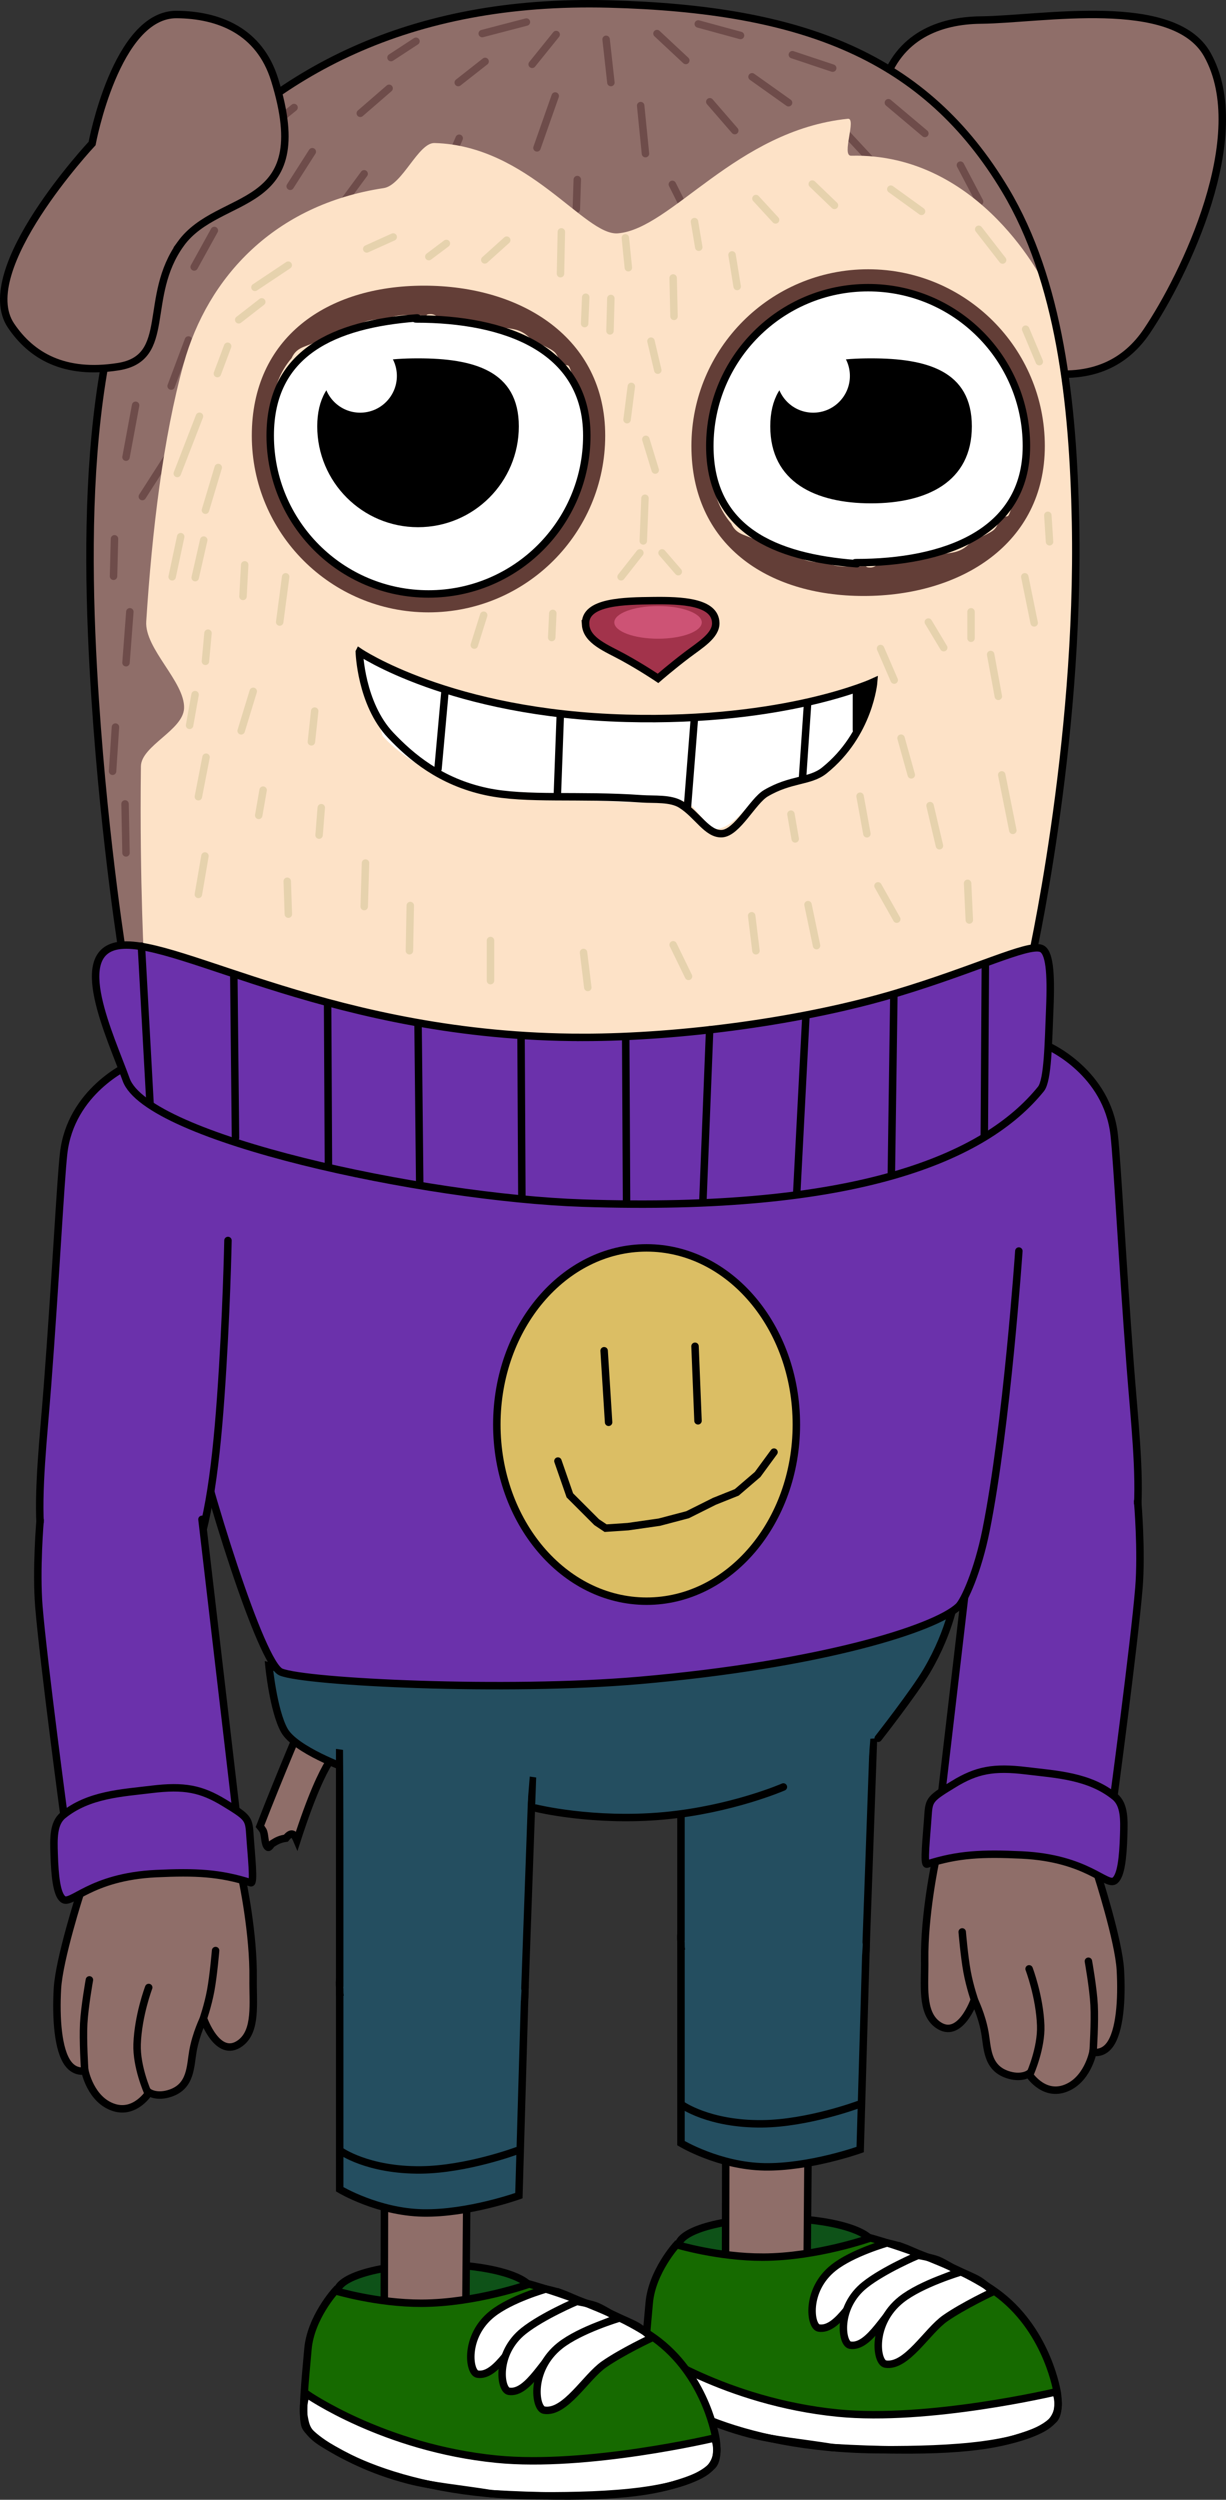 <svg version="1.1" xmlns="http://www.w3.org/2000/svg" xmlns:xlink="http://www.w3.org/1999/xlink" width="164.54" height="335.369" viewBox="0,0,164.54,335.369"><rect x="0" y="0" width="164.54" height="335.369" fill="#333333" stroke="none"/><g transform="translate(-157.791,-14.399)"><g stroke-miterlimit="10"><path d="M298.539,154.784c0,0 7.857,3.477 8.789,11.892c0.422,3.809 1.069,16.738 2.156,31.041c1.082,14.246 3.294,28.337 -5.742,30.588c-12.942,3.224 -15.994,-7.891 -17.498,-28.911c-0.782,-10.937 -0.976,-21.073 -0.976,-21.073" fill="#6b31ab" stroke="#000000" stroke-width="1" stroke-linecap="round"/><g stroke="#000000"><g><path d="M310.165,216.217c0,0 1.039,6.773 -0.063,13.502c-0.471,2.878 -0.836,7.847 -1.344,12.595c-0.765,7.158 -1.6,14.012 -1.6,14.012l-22.926,-1.891l4.524,-38.702" fill="#6b31ab" stroke-width="0" stroke-linecap="round"/><path d="M288.726,217.774c0.547,-6.49 1.252,-5.542 12.024,-4.493c5.928,0.577 6.668,0.309 7.603,1.057c0.863,0.691 2.147,2.286 1.885,5.402c-0.547,6.49 -4.552,11.298 -10.938,10.76c-6.386,-0.538 -11.12,-6.236 -10.573,-12.726z" fill="#6b31ab" stroke-width="0" stroke-linecap="butt"/><path d="M310.476,215.819c0,0 0.571,6.686 0.166,11.627c-0.613,7.479 -3.485,28.879 -3.485,28.879l-22.926,-1.891l4.524,-38.702" fill="none" stroke-width="1" stroke-linecap="round"/></g><g stroke-width="1" stroke-linecap="round"><g><path d="M283.347,264.083c0,0 6.438,-2.575 10.901,-2.101c7.821,0.829 10.825,3.883 10.825,3.883c0,0 2.861,8.86 3.082,12.834c0.222,3.974 -0.065,8.236 -1.443,10.066c-0.984,1.306 -2.246,0.949 -2.246,0.949c0,0 -0.752,3.92 -3.895,4.926c-2.889,0.924 -4.722,-2.022 -4.722,-2.022c0,0 -1.046,0.732 -2.902,0.087c-2.744,-0.955 -2.614,-3.592 -2.982,-5.655c-0.415,-2.327 -1.416,-4.347 -1.416,-4.347c0,0 -1.906,5.491 -4.911,3.32c-2.249,-1.624 -1.698,-5.363 -1.746,-8.637c-0.088,-6.09 1.454,-13.302 1.454,-13.302z" fill="#8f6e69"/><path d="M303.864,277.519c0,0 0.641,3.557 0.764,5.86c0.123,2.303 -0.125,6.114 -0.125,6.114" fill="none"/><path d="M295.906,278.539c0,0 1.417,3.716 1.557,7.602c0.109,3.027 -1.395,6.414 -1.395,6.414" fill="none"/><path d="M288.653,282.957c0,0 -0.693,-1.966 -1.073,-4.031c-0.38,-2.065 -0.652,-5.341 -0.652,-5.341" fill="none"/></g><path d="M285.77,253.761c3.08,-1.875 5.345,-2.342 9.805,-1.795c3.915,0.48 8.407,0.678 11.841,3.476c1.329,1.083 1.241,3.213 1.182,5.173c-0.091,3.02 -0.353,5.381 -1.165,6.064c-1.1,0.926 -3.621,-2.995 -12.54,-3.418c-5.251,-0.249 -8.542,-0.102 -12.691,1.231c-0.498,0.16 -0.059,-3.632 0.143,-6.667c0.132,-1.984 0.347,-2.188 3.427,-4.063z" fill="#6b31ab"/></g></g><g><g stroke="#000000"><g><path d="M275.045,315.773c0,2.088 -5.872,3.78 -13.116,3.78c-7.243,0 -13.116,-1.692 -13.116,-3.78c0,-2.088 5.872,-3.78 13.116,-3.78c7.243,0 13.116,1.692 13.116,3.78z" fill="#0e5218" stroke-width="1" stroke-linecap="butt"/><g stroke-width="1" stroke-linecap="round"><path d="M266.248,301.946l-0.129,15.678l-10.953,0.688l0.029,-16.296z" fill="#8f6e69"/><g fill="#5387ac"><path d="M272.975,296.753c0,0 -6.735,2.512 -12.886,2.577c-7.174,0.076 -10.825,-2.577 -10.825,-2.577"/></g></g><g stroke-linecap="round"><path d="M260.191,317.55c7.277,-0.023 14.433,-2.577 14.433,-2.577c0,0 11.556,3.13 17.404,7.712c6.48,5.077 7.662,13.103 7.662,13.103c0,0 0.42,2.618 -0.446,3.52c-3.505,3.65 -14.034,4.098 -23.081,4.079c-20.221,-0.041 -30.624,-7.305 -31.572,-9.278c-0.578,-1.203 -0.024,-6.35 0.332,-10.413c0.369,-4.208 3.669,-7.822 3.669,-7.822c0,0 5.607,1.694 11.598,1.675z" fill="#166a00" stroke-width="0"/><path d="M244.706,329.369c0,0 10.347,7.25 25.515,8.763c12.167,1.213 29.252,-2.835 29.252,-2.835c0,0 0.981,2.013 -0.412,3.8c-0.787,1.009 -2.41,1.703 -5.202,2.521c-4.309,1.263 -11.411,1.883 -24.282,1.153c-4.074,-0.663 -8.112,-1.028 -11.115,-1.809c-5.46,-1.42 -8.689,-3.325 -10.912,-4.588c-2.723,-1.547 -2.876,-2.517 -3.129,-3.803c-0.331,-1.688 0.285,-3.202 0.285,-3.202z" fill="#ffffff" stroke-width="1"/><path d="M278.966,315.873c0.862,0.311 2.746,1.178 2.746,1.178c0,0 -4.604,1.813 -6.899,3.41c-2.295,1.597 -4.484,6.702 -7.137,6.265c-1.16,-0.191 -1.801,-5.082 1.983,-8.089c2.544,-2.022 7.216,-3.331 7.216,-3.331c0,0 1.364,0.305 2.091,0.567z" fill="#ffffff" stroke-width="1"/><path d="M280.998,316.971c0,0 1.841,0.301 2.684,0.643c0.965,0.392 2.788,1.577 2.788,1.577c0,0 -5.159,1.972 -7.454,3.569c-2.295,1.597 -4.484,6.702 -7.137,6.265c-1.16,-0.191 -1.801,-5.082 1.983,-8.089c2.544,-2.022 7.137,-3.965 7.137,-3.965z" fill="#ffffff" stroke-width="1"/><path d="M286.773,319.192c0,0 1.719,0.708 2.429,1.147c0.723,0.447 1.871,1.512 1.871,1.512c0,0 -3.972,1.859 -6.426,3.567c-2.454,1.708 -5.191,6.612 -8.028,6.144c-1.24,-0.204 -1.926,-5.434 2.12,-8.649c2.721,-2.162 8.034,-3.72 8.034,-3.72z" fill="#ffffff" stroke-width="1"/><path d="M260.191,317.217c7.277,-0.023 14.433,-2.577 14.433,-2.577c0,0 11.556,3.13 17.404,7.712c6.48,5.077 7.662,13.103 7.662,13.103c0,0 0.42,2.618 -0.446,3.52c-3.505,3.65 -14.034,4.098 -23.081,4.079c-20.221,-0.041 -30.624,-7.305 -31.572,-9.278c-0.578,-1.203 -0.024,-6.35 0.332,-10.413c0.369,-4.208 3.669,-7.822 3.669,-7.822c0,0 5.607,1.694 11.598,1.675z" fill="none" stroke-width="1"/></g></g><g fill="#244e60" stroke-width="1"><path d="M273.233,302.782c0,0 -6.812,2.44 -12.886,2.32c-6.074,-0.12 -11.162,-3.177 -11.162,-3.177v-27.081c0,0 -1.194,-7.39 11.524,-7.798c14.54,-0.466 13.325,8.173 13.325,8.173z" stroke-linecap="butt"/><path d="M272.975,296.753c0,0 -6.735,2.512 -12.886,2.577c-7.174,0.076 -10.825,-2.577 -10.825,-2.577" stroke-linecap="round"/></g></g><g><g stroke="#000000" stroke-width="1"><path d="M275.037,247.113l-1.023,28.715l-24.83,-0.383v-32.025z" fill="#244e60" stroke-linecap="butt"/><path d="" fill="#5387ac" stroke-linecap="round"/></g><path d="M249.722,255.854l-0.103,-14.227l25.36,1.328l-1.031,12.899z" fill="#244e60" stroke="none" stroke-width="0" stroke-linecap="butt"/><path d="M261.456,279.92c-6.13,-0.001 -10.619,-1.104 -11.658,-3.794c-0.161,-0.416 -0.098,-0.846 -0.118,-1.285c-0.074,-1.573 23.749,-2.863 23.902,0.413l-0.083,1.401c0,0 -3.83,3.266 -12.042,3.264z" fill="#244e60" stroke="#000000" stroke-width="0" stroke-linecap="butt"/></g></g><path d="M276.324,25.855c2.04,-6.582 7.513,-8.714 13.135,-8.768c8.146,-0.079 25.866,-3.412 30.369,4.641c6.063,10.842 -3.098,29.66 -8.123,37.102c-2.725,4.037 -7.131,6.641 -14.375,5.506c-7.373,-1.155 -3.232,-9.339 -8.402,-16.489c-5.17,-7.15 -18.211,-3.906 -12.605,-21.992z" fill="#8f6e69" stroke="#000000" stroke-width="1" stroke-linecap="round"/><g stroke-linecap="round"><g><path d="M296.02,144.004c0,0 -34.26,14.407 -59.252,14.33c-24.992,-0.077 -62.328,-14.705 -62.328,-14.705c0,0 -2.555,-15.519 -3.865,-35.248c-1.55,-23.332 -1.648,-54.738 11.604,-69.886c12.416,-14.192 30.201,-24.264 57.321,-23.561c26.165,0.678 42.497,7.072 53.208,24.956c7.3,12.189 9.105,28.469 9.427,44.529c0.605,30.182 -6.115,59.585 -6.115,59.585z" fill="#8f6e69" stroke="#000000" stroke-width="0"/><path d="M229.857,34.238l2.448,-6.959" fill="none" stroke="#6e4c4a" stroke-width="1"/><path d="M235.269,38.49l-0.129,3.995" fill="none" stroke="#6e4c4a" stroke-width="1"/><path d="M248.027,39.135l1.289,2.577" fill="none" stroke="#6e4c4a" stroke-width="1"/><path d="M239.779,25.475l-0.644,-5.799" fill="none" stroke="#6e4c4a" stroke-width="1"/><path d="M232.434,19.032l-3.222,3.995" fill="none" stroke="#6e4c4a" stroke-width="1"/><path d="M222.898,22.64l-3.608,2.835" fill="none" stroke="#6e4c4a" stroke-width="1"/><path d="M228.439,17.357l-5.928,1.546" fill="none" stroke="#6e4c4a" stroke-width="1"/><path d="M245.965,18.903l3.866,3.608" fill="none" stroke="#6e4c4a" stroke-width="1"/><path d="M251.506,17.614l5.67,1.546" fill="none" stroke="#6e4c4a" stroke-width="1"/><path d="M264.135,21.738l5.412,1.804" fill="none" stroke="#6e4c4a" stroke-width="1"/><path d="M263.619,28.181l-4.897,-3.479" fill="none" stroke="#6e4c4a" stroke-width="1"/><path d="M256.403,31.918l-3.35,-3.866" fill="none" stroke="#6e4c4a" stroke-width="1"/><path d="M243.774,28.568l0.644,6.443" fill="none" stroke="#6e4c4a" stroke-width="1"/><path d="M217.357,37.717l2.062,-4.768" fill="none" stroke="#6e4c4a" stroke-width="1"/><path d="M281.918,32.305l-4.897,-4.124" fill="none" stroke="#6e4c4a" stroke-width="1"/><path d="M286.686,36.557l2.577,4.897" fill="none" stroke="#6e4c4a" stroke-width="1"/><path d="M274.83,36.042l-3.35,-3.608" fill="none" stroke="#6e4c4a" stroke-width="1"/><path d="M263.361,33.207l0.773,3.35" fill="none" stroke="#6e4c4a" stroke-width="1"/><path d="M203.44,42.099l3.222,-4.381" fill="none" stroke="#6e4c4a" stroke-width="1"/><path d="M196.739,39.392l2.964,-4.639" fill="none" stroke="#6e4c4a" stroke-width="1"/><path d="M193.131,32.176l4.124,-3.35" fill="none" stroke="#6e4c4a" stroke-width="1"/><path d="M206.146,29.599l3.866,-3.35" fill="none" stroke="#6e4c4a" stroke-width="1"/><path d="M210.269,22.125l3.35,-2.191" fill="none" stroke="#6e4c4a" stroke-width="1"/><path d="M186.558,45.32l-2.706,4.897" fill="none" stroke="#6e4c4a" stroke-width="1"/><path d="M183.079,60.011l-2.32,6.185" fill="none" stroke="#6e4c4a" stroke-width="1"/><path d="M174.703,75.732l1.289,-6.959" fill="none" stroke="#6e4c4a" stroke-width="1"/><path d="M176.894,81.016l3.222,-5.026" fill="none" stroke="#6e4c4a" stroke-width="1"/><path d="M173.157,86.686l-0.129,5.026" fill="none" stroke="#6e4c4a" stroke-width="1"/><path d="M174.703,103.309l0.515,-6.83" fill="none" stroke="#6e4c4a" stroke-width="1"/><path d="M172.899,117.871l0.387,-5.928" fill="none" stroke="#6e4c4a" stroke-width="1"/><path d="M174.574,122.252l0.129,6.572" fill="none" stroke="#6e4c4a" stroke-width="1"/></g><g><path d="M237.692,158.675c-24.593,-0.505 -60.499,-13.841 -60.499,-13.841c0,0 -0.688,-11.913 -0.491,-27.624c0.035,-2.766 5.697,-4.85 5.795,-7.808c0.117,-3.53 -5.314,-7.965 -5.079,-11.629c0.776,-12.118 2.274,-24.706 5.023,-34.587c3.237,-11.637 12.204,-21.34 26.843,-23.551c2.506,-0.378 4.642,-6.105 6.82,-6.047c12.633,0.336 20.162,12.484 24.614,12.117c7.198,-0.593 15.852,-13.826 30.863,-15.373c1.213,-0.125 -0.909,4.992 0.438,4.959c17.552,-0.429 26.08,17.42 26.08,17.42c0,0 4.902,21.532 3.966,43.893c-0.933,22.301 -6.285,47.914 -6.285,47.914c0,0 -22.355,11.821 -58.087,14.156z" fill="#fde2c7" stroke="#000000" stroke-width="0"/><path d="M206.673,136.025l0.172,-5.842" fill="none" stroke="#e6d2ad" stroke-width="1"/><path d="M212.854,135.882l-0.115,6.071" fill="none" stroke="#e6d2ad" stroke-width="1"/><path d="M223.621,140.578v5.384" fill="none" stroke="#e6d2ad" stroke-width="1"/><path d="M236.107,142.182l0.573,4.696" fill="none" stroke="#e6d2ad" stroke-width="1"/><path d="M250.196,145.389l-2.062,-4.238" fill="none" stroke="#e6d2ad" stroke-width="1"/><path d="M258.672,137.257l0.573,4.696" fill="none" stroke="#e6d2ad" stroke-width="1"/><path d="M266.232,135.767l1.145,5.498" fill="none" stroke="#e6d2ad" stroke-width="1"/><path d="M275.625,133.247l2.52,4.467" fill="none" stroke="#e6d2ad" stroke-width="1"/><path d="M287.652,132.904l0.229,4.925" fill="none" stroke="#e6d2ad" stroke-width="1"/><path d="M292.234,118.357l1.489,7.445" fill="none" stroke="#e6d2ad" stroke-width="1"/><path d="M282.612,122.48l1.26,5.384" fill="none" stroke="#e6d2ad" stroke-width="1"/><path d="M264.514,126.947l-0.573,-3.322" fill="none" stroke="#e6d2ad" stroke-width="1"/><path d="M274.136,126.26l-0.916,-5.04" fill="none" stroke="#e6d2ad" stroke-width="1"/><path d="M278.718,113.431l1.375,4.925" fill="none" stroke="#e6d2ad" stroke-width="1"/><path d="M275.969,101.404l1.833,4.238" fill="none" stroke="#e6d2ad" stroke-width="1"/><path d="M284.445,101.289l-2.062,-3.436" fill="none" stroke="#e6d2ad" stroke-width="1"/><path d="M288.111,100.029v-3.551" fill="none" stroke="#e6d2ad" stroke-width="1"/><path d="M290.745,102.206l1.031,5.613" fill="none" stroke="#e6d2ad" stroke-width="1"/><path d="M295.327,91.782l1.26,6.185" fill="none" stroke="#e6d2ad" stroke-width="1"/><path d="M298.649,87.085l-0.229,-3.551" fill="none" stroke="#e6d2ad" stroke-width="1"/><path d="M295.442,58.564l1.833,4.353" fill="none" stroke="#e6d2ad" stroke-width="1"/><path d="M292.349,49.285l-3.207,-4.124" fill="none" stroke="#e6d2ad" stroke-width="1"/><path d="M277.343,39.778l4.124,2.978" fill="none" stroke="#e6d2ad" stroke-width="1"/><path d="M266.805,39.091l2.978,2.864" fill="none" stroke="#e6d2ad" stroke-width="1"/><path d="M259.245,41.038l2.635,2.864" fill="none" stroke="#e6d2ad" stroke-width="1"/><path d="M250.998,44.131l0.573,3.436" fill="none" stroke="#e6d2ad" stroke-width="1"/><path d="M256.038,48.598l0.687,4.238" fill="none" stroke="#e6d2ad" stroke-width="1"/><path d="M248.249,56.845l-0.115,-5.155" fill="none" stroke="#e6d2ad" stroke-width="1"/><path d="M239.658,58.793l0.115,-4.353" fill="none" stroke="#e6d2ad" stroke-width="1"/><path d="M233.129,45.505l-0.115,5.613" fill="none" stroke="#e6d2ad" stroke-width="1"/><path d="M242.12,50.316l-0.401,-4.009" fill="none" stroke="#e6d2ad" stroke-width="1"/><path d="M207.012,47.796l3.551,-1.604" fill="none" stroke="#e6d2ad" stroke-width="1"/><path d="M196.474,49.973l-4.467,2.978" fill="none" stroke="#e6d2ad" stroke-width="1"/><path d="M192.923,54.898l-3.093,2.405" fill="none" stroke="#e6d2ad" stroke-width="1"/><path d="M188.341,60.854l-1.375,3.665" fill="none" stroke="#e6d2ad" stroke-width="1"/><path d="M184.561,70.247l-2.978,7.675" fill="none" stroke="#e6d2ad" stroke-width="1"/><path d="M187.081,77.12l-1.718,5.727" fill="none" stroke="#e6d2ad" stroke-width="1"/><path d="M180.896,91.782l1.145,-5.384" fill="none" stroke="#e6d2ad" stroke-width="1"/><path d="M183.988,91.896l1.145,-5.04" fill="none" stroke="#e6d2ad" stroke-width="1"/><path d="M190.403,94.416l0.229,-4.238" fill="none" stroke="#e6d2ad" stroke-width="1"/><path d="M195.328,97.853l0.802,-6.071" fill="none" stroke="#e6d2ad" stroke-width="1"/><path d="M185.707,99.342l-0.344,3.78" fill="none" stroke="#e6d2ad" stroke-width="1"/><path d="M246.072,64.062l-0.916,-3.895" fill="none" stroke="#e6d2ad" stroke-width="1"/><path d="M244.125,86.971l0.229,-5.727" fill="none" stroke="#e6d2ad" stroke-width="1"/><path d="M243.667,88.575l-2.52,3.207" fill="none" stroke="#e6d2ad" stroke-width="1"/><path d="M248.821,91.095l-2.176,-2.52" fill="none" stroke="#e6d2ad" stroke-width="1"/><path d="M242.521,66.238l-0.573,4.467" fill="none" stroke="#e6d2ad" stroke-width="1"/><path d="M245.729,77.464l-1.26,-4.124" fill="none" stroke="#e6d2ad" stroke-width="1"/><path d="M222.705,96.936l-1.26,4.009" fill="none" stroke="#e6d2ad" stroke-width="1"/><path d="M217.698,47.06l-2.356,1.767" fill="none" stroke="#e6d2ad" stroke-width="1"/><path d="M222.852,49.269l2.945,-2.651" fill="none" stroke="#e6d2ad" stroke-width="1"/><path d="M191.778,107.147l-1.62,5.302" fill="none" stroke="#e6d2ad" stroke-width="1"/><path d="M183.236,111.713l0.736,-4.124" fill="none" stroke="#e6d2ad" stroke-width="1"/><path d="M200.025,109.798l-0.442,4.124" fill="none" stroke="#e6d2ad" stroke-width="1"/><path d="M200.614,126.44l0.295,-3.682" fill="none" stroke="#e6d2ad" stroke-width="1"/><path d="M192.514,123.789l0.589,-3.387" fill="none" stroke="#e6d2ad" stroke-width="1"/><path d="M184.414,121.286l1.031,-5.302" fill="none" stroke="#e6d2ad" stroke-width="1"/><path d="M184.414,134.393l0.884,-5.155" fill="none" stroke="#e6d2ad" stroke-width="1"/><path d="M196.49,137.044l-0.147,-4.418" fill="none" stroke="#e6d2ad" stroke-width="1"/><path d="M231.836,99.931l0.147,-3.24" fill="none" stroke="#e6d2ad" stroke-width="1"/><path d="M236.401,54.276l-0.147,3.535" fill="none" stroke="#e6d2ad" stroke-width="1"/></g><path d="M296.02,144.004c0,0 -34.26,14.407 -59.252,14.33c-24.992,-0.077 -62.328,-14.705 -62.328,-14.705c0,0 -2.555,-15.519 -3.865,-35.248c-1.55,-23.332 -1.648,-54.738 11.604,-69.886c12.416,-14.192 30.201,-24.264 57.321,-23.561c26.165,0.678 42.497,7.072 53.208,24.956c7.3,12.189 9.105,28.469 9.427,44.529c0.605,30.182 -6.115,59.585 -6.115,59.585z" fill="none" stroke="#000000" stroke-width="1"/></g><path d="M193.855,72.839c0,-11.733 9.112,-16.045 20.845,-16.045c11.733,0 21.645,4.312 21.645,16.045c0,11.733 -9.512,21.245 -21.245,21.245c-11.733,0 -21.245,-9.512 -21.245,-21.245z" fill="#ffffff" stroke="#000000" stroke-width="0" stroke-linecap="butt"/><g><path d="M236.382,98.202c-0.214,-3.149 5.317,-3.173 9.075,-3.221c3.758,-0.047 8.325,0.124 8.395,2.995c0.041,1.694 -2.085,2.943 -3.878,4.301c-2.079,1.575 -3.87,3.134 -3.87,3.134c0,0 -2.111,-1.431 -4.683,-2.841c-2.194,-1.203 -4.892,-2.198 -5.04,-4.368z" fill="#a2334b" stroke="#000000" stroke-width="0" stroke-linecap="round"/><path d="M251.974,97.898c0,1.21 -2.628,2.191 -5.869,2.191c-3.242,0 -5.869,-0.981 -5.869,-2.191c0,-1.21 2.628,-2.191 5.869,-2.191c3.242,0 5.869,0.981 5.869,2.191z" fill="#cd5375" stroke="none" stroke-width="0" stroke-linecap="butt"/><path d="M236.382,98.202c-0.214,-3.149 5.317,-3.173 9.075,-3.221c3.758,-0.047 8.325,0.124 8.395,2.995c0.041,1.694 -2.085,2.943 -3.878,4.301c-2.079,1.575 -3.87,3.134 -3.87,3.134c0,0 -2.111,-1.431 -4.683,-2.841c-2.194,-1.203 -4.892,-2.198 -5.04,-4.368z" fill="none" stroke="#000000" stroke-width="1" stroke-linecap="round"/></g><path d="M182.05,47.105c-5.17,7.15 -1.029,15.334 -8.402,16.489c-7.244,1.135 -11.65,-1.47 -14.375,-5.506c-5.025,-7.443 10.877,-24.436 10.877,-24.436c0,0 3.224,-17.386 11.369,-17.307c5.622,0.054 11.095,2.186 13.135,8.768c5.606,18.086 -7.435,14.842 -12.605,21.992z" fill="#8f6e69" stroke="#000000" stroke-width="1" stroke-linecap="round"/><g stroke-width="0" stroke-linecap="butt"><path d="M200.368,71.601c0,-7.471 6.056,-9.127 13.527,-9.127c7.471,0 13.527,1.656 13.527,9.127c0,7.471 -6.056,13.527 -13.527,13.527c-7.471,0 -13.527,-6.056 -13.527,-13.527z" fill="#000000" stroke="none"/><path d="M201.203,64.838c0,-2.721 2.206,-4.926 4.926,-4.926c2.721,0 4.926,2.206 4.926,4.926c0,2.721 -2.206,4.926 -4.926,4.926c-2.721,0 -4.926,-2.206 -4.926,-4.926z" fill="#ffffff" stroke="#000000"/></g><g stroke="#000000" stroke-linecap="round"><path d="M206.014,101.855c0,0 12.161,8.281 35.847,8.911c21.368,0.568 33.186,-4.886 33.186,-4.886c0,0 -7.357,17.888 -36.115,15.852c-32.862,-2.326 -32.918,-19.876 -32.918,-19.876z" fill="#840003" stroke-width="0"/><path d="M269.822,107.883l5.229,-2.037c0,0 -0.4,2.237 -0.779,3.422c-0.41,1.281 -1.597,3.997 -1.597,3.997z" fill="#000000" stroke-width="0"/><path d="M205.857,101.995c0,0 14.098,7.737 34.282,8.837c19.296,1.052 32.094,-3.529 32.094,-3.529l-0.004,6.765l-5.129,5.023c0,0 -3.072,0.267 -7.235,2.222c-1.845,0.867 -3.503,4.074 -5.888,4.309c-1.36,0.135 -3.127,-3.892 -4.612,-3.77c-3.125,0.256 -4.308,0.263 -7.661,0.125c-8.097,-0.334 -15.083,-0.242 -20.069,-1.694c-8.873,-2.584 -12.495,-7.171 -12.495,-7.171z" fill="#ffffff" stroke-width="0"/><path d="M206.014,101.855c0,0 12.161,8.281 35.847,8.911c21.368,0.568 33.186,-4.886 33.186,-4.886c0,0 -0.556,7.013 -6.626,11.886c-1.923,1.544 -4.495,1.072 -7.857,3.064c-1.744,1.033 -3.823,5.288 -5.877,5.412c-1.974,0.119 -3.279,-2.531 -5.489,-3.907c-1.415,-0.881 -3.594,-0.65 -5.267,-0.768c-8.43,-0.597 -15.517,0.172 -20.841,-0.963c-6.214,-1.325 -10.146,-4.7 -12.859,-7.555c-4.022,-4.234 -4.218,-11.192 -4.218,-11.192z" fill="none" stroke-width="1"/><path d="M216.575,117.557l0.958,-10.619" fill="none" stroke-width="1"/><path d="M232.983,110.429l-0.396,10.765" fill="none" stroke-width="1"/><path d="M250.054,122.667l0.913,-11.656" fill="none" stroke-width="1"/><path d="M265.507,118.612l0.671,-9.856" fill="none" stroke-width="1"/></g><g stroke-linecap="butt"><path d="M191.585,72.839c0,-13.098 10.018,-20.115 23.115,-20.115c13.098,0 24.315,7.018 24.315,20.115c0,13.098 -10.618,23.715 -23.715,23.715c-13.098,0 -23.715,-10.618 -23.715,-23.715zM214.022,94.06c0.64,0 1.265,-0.058 1.873,-0.17c0.05,0.001 0.1,0.001 0.151,0.001c1.156,0 2.268,-0.19 3.305,-0.541c1.544,-0.128 2.992,-0.596 4.268,-1.329c2.349,-0.547 4.389,-1.896 5.816,-3.744c1.377,-0.98 2.503,-2.29 3.263,-3.815c0.436,-0.591 0.81,-1.231 1.112,-1.91c0.825,-1.16 1.416,-2.499 1.704,-3.946c0.508,-1.219 0.788,-2.557 0.788,-3.961c0,-0.453 -0.029,-0.899 -0.086,-1.337c0.001,-0.06 0.002,-0.12 0.002,-0.181c0,-0.462 -0.03,-0.917 -0.089,-1.363c0.003,-0.107 0.005,-0.215 0.005,-0.323c0,-1.017 -0.147,-2 -0.422,-2.928c-0.082,-0.638 -0.222,-1.258 -0.415,-1.853c-0.186,-0.835 -0.473,-1.631 -0.848,-2.376c-0.501,-1.539 -0.355,-0.319 -1.465,-1.444c-0.276,-0.404 -0.379,-0.787 -0.708,-1.147c-0.536,-0.586 -2.538,-1.31 -3.196,-1.76c-1.592,-1.727 -2.914,-1.367 -5.83,-1.788c-0.54,-0.195 -1.901,-0.747 -2.479,-0.85c-0.753,-0.244 -2.545,0.197 -3.363,0.133c-0.775,-0.186 -0.984,-0.885 -1.816,-0.885c-0.646,0 -0.491,0.169 -0.592,0.169c-1.541,0 -3.602,-0.262 -4.915,0.344c-1.526,0.293 -2.932,0.069 -4.138,0.954c-1.571,0.625 -2.951,0.678 -4.031,1.943c-0.207,0.122 -1.01,-0.148 -1.207,-0.012c-1.557,1.073 -3.005,0.763 -3.782,2.509c-1.55,1.804 -2.487,4.151 -2.487,6.716c0,0.364 0.019,0.724 0.056,1.079c-0.053,0.317 -0.091,0.638 -0.114,0.963c-0.128,0.648 -0.195,1.319 -0.195,2.005c0,1.235 0.217,2.419 0.615,3.516c0.081,0.411 0.186,0.813 0.314,1.204c0.051,3.183 1.544,6.015 3.855,7.872c1.129,2.169 3.006,3.886 5.289,4.809c0.481,0.335 0.991,0.629 1.526,0.88c1.112,0.741 2.377,1.271 3.737,1.535c1.36,0.661 2.886,1.031 4.499,1.031z" fill="#633e37" stroke="#6e4c4a" stroke-width="0"/><path d="M194.055,72.839c0,-11.181 8.637,-14.944 19.603,-15.782c0.542,-0.041 -0.511,0.137 0.042,0.137c11.733,0 22.845,3.912 22.845,15.645c0,11.733 -9.512,21.245 -21.245,21.245c-11.733,0 -21.245,-9.512 -21.245,-21.245z" fill="none" stroke="#000000" stroke-width="1"/></g><path d="M203.406,249.188c0,0 -1.913,0.214 -5.758,12.111c-0.307,-0.731 -0.656,-1.325 -1.486,-0.289c-0.747,0.107 -1.201,0.318 -1.831,0.727c-0.215,0.14 -0.412,0.635 -0.61,0.471c-0.457,-0.38 -0.343,-1.722 -0.626,-2.217c-0.113,-0.198 -0.253,-0.39 -0.414,-0.576c2.653,-6.853 6.085,-14.866 6.085,-14.866z" fill="#8f6e69" stroke="#000000" stroke-width="1" stroke-linecap="butt"/><path d="" fill="#633e37" stroke="#6e4c4a" stroke-width="0" stroke-linecap="butt"/><g><path d="M204.343,251.658c0,0 -6.936,-2.475 -8.403,-5.124c-1.467,-2.649 -2.052,-8.632 -2.052,-8.632c0,0 20.174,5.012 45.126,0.917c17.416,-2.858 47.027,-10.498 47.027,-10.498c0,0 -0.551,4.618 -3.862,10.242c-1.678,2.851 -6.52,9.038 -6.52,9.038" fill="#244e60" stroke="#000000" stroke-width="1" stroke-linecap="round"/><path d="M263.702,251.471c0,3.487 -9.231,6.314 -20.618,6.314c-4.43,0 -8.791,-0.17 -12.152,-0.898c-5.278,-1.144 -8.466,-3.285 -8.466,-5.416c0,-3.487 9.231,-6.314 20.618,-6.314c11.387,0 20.618,2.827 20.618,6.314z" fill="#244e60" stroke="none" stroke-width="0" stroke-linecap="butt"/><path d="M262.928,254.139c0,0 -6.934,3.023 -15.979,3.866c-9.556,0.89 -17.268,-1.031 -17.268,-1.031" fill="none" stroke="#000000" stroke-width="1" stroke-linecap="round"/></g><path d="M294.53,182.237c0,0 -1.591,23.418 -4.405,37.47c-1.089,5.441 -2.92,9.478 -3.691,10.208c-3.172,3.003 -18.651,7.831 -42.847,9.929c-17.832,1.546 -44.704,0.256 -48.084,-1.123c-2.653,-1.083 -9.876,-24.201 -12.673,-36.508c-3.296,-14.504 -9.043,-46.408 -9.043,-46.408l122.529,-0.494" fill="#6b31ab" stroke="#000000" stroke-width="1" stroke-linecap="round"/><g><g stroke="#000000"><g><path d="M229.243,321.958c0,2.088 -5.872,3.78 -13.116,3.78c-7.243,0 -13.116,-1.692 -13.116,-3.78c0,-2.088 5.872,-3.78 13.116,-3.78c7.243,0 13.116,1.692 13.116,3.78z" fill="#0e5218" stroke-width="1" stroke-linecap="butt"/><g stroke-width="1" stroke-linecap="round"><path d="M220.446,308.132l-0.129,15.678l-10.953,0.688l0.029,-16.296z" fill="#8f6e69"/><g fill="#5387ac"><path d="M227.173,302.939c0,0 -6.735,2.512 -12.886,2.577c-7.174,0.076 -10.825,-2.577 -10.825,-2.577"/></g></g><g stroke-linecap="round"><path d="M214.389,323.402c7.277,-0.023 14.433,-2.577 14.433,-2.577c0,0 11.556,3.13 17.404,7.712c6.48,5.077 7.662,13.103 7.662,13.103c0,0 0.42,2.618 -0.446,3.52c-3.505,3.65 -14.034,4.098 -23.081,4.079c-20.221,-0.041 -30.624,-7.305 -31.572,-9.278c-0.578,-1.203 -0.024,-6.35 0.332,-10.413c0.369,-4.208 3.669,-7.822 3.669,-7.822c0,0 5.607,1.694 11.598,1.675z" fill="#166a00" stroke-width="0"/><path d="M198.904,335.554c0,0 10.347,7.25 25.515,8.763c12.167,1.213 29.252,-2.835 29.252,-2.835c0,0 0.981,2.013 -0.412,3.8c-0.787,1.009 -2.41,1.703 -5.202,2.521c-4.309,1.263 -11.411,1.883 -24.282,1.153c-4.074,-0.663 -8.112,-1.028 -11.115,-1.809c-5.46,-1.42 -8.689,-3.325 -10.912,-4.588c-2.723,-1.547 -2.876,-2.517 -3.129,-3.803c-0.331,-1.688 0.285,-3.202 0.285,-3.202z" fill="#ffffff" stroke-width="1"/><path d="M233.164,322.058c0.862,0.311 2.746,1.178 2.746,1.178c0,0 -4.604,1.813 -6.899,3.41c-2.295,1.597 -4.484,6.702 -7.137,6.265c-1.16,-0.191 -1.801,-5.082 1.983,-8.089c2.544,-2.022 7.216,-3.331 7.216,-3.331c0,0 1.364,0.305 2.091,0.567z" fill="#ffffff" stroke-width="1"/><path d="M235.196,323.157c0,0 1.841,0.301 2.684,0.643c0.965,0.392 2.788,1.577 2.788,1.577c0,0 -5.159,1.972 -7.454,3.569c-2.295,1.597 -4.484,6.702 -7.137,6.265c-1.16,-0.191 -1.801,-5.082 1.983,-8.089c2.544,-2.022 7.137,-3.965 7.137,-3.965z" fill="#ffffff" stroke-width="1"/><path d="M240.971,325.377c0,0 1.719,0.708 2.429,1.147c0.723,0.447 1.871,1.512 1.871,1.512c0,0 -3.972,1.859 -6.426,3.567c-2.454,1.708 -5.191,6.612 -8.028,6.144c-1.24,-0.204 -1.926,-5.434 2.12,-8.649c2.721,-2.162 8.034,-3.72 8.034,-3.72z" fill="#ffffff" stroke-width="1"/><path d="M202.791,321.727c0,0 5.607,1.694 11.598,1.675c7.277,-0.023 14.433,-2.577 14.433,-2.577c0,0 11.556,3.13 17.404,7.712c6.48,5.077 7.662,13.103 7.662,13.103c0,0 0.42,2.618 -0.446,3.52c-3.505,3.65 -14.034,4.098 -23.081,4.079c-20.221,-0.041 -30.624,-7.305 -31.572,-9.278c-0.578,-1.203 -0.024,-6.35 0.332,-10.413c0.369,-4.208 3.669,-7.822 3.669,-7.822z" fill="none" stroke-width="1"/></g></g><g fill="#244e60" stroke-width="1"><path d="M227.431,308.968c0,0 -6.812,2.44 -12.886,2.32c-6.074,-0.12 -11.162,-3.177 -11.162,-3.177v-27.081c0,0 -1.194,-7.39 11.524,-7.798c14.54,-0.466 13.325,8.173 13.325,8.173z" stroke-linecap="butt"/><path d="M227.173,302.939c0,0 -6.735,2.512 -12.886,2.577c-7.174,0.076 -10.825,-2.577 -10.825,-2.577" stroke-linecap="round"/></g></g><g><g stroke="#000000" stroke-width="1"><path d="M229.235,253.299l-1.023,28.715l-24.83,-0.383v-32.025z" fill="#244e60" stroke-linecap="butt"/><path d="" fill="#5387ac" stroke-linecap="round"/></g><path d="M203.92,262.04l-0.103,-14.227l25.36,1.328l-1.031,12.899z" fill="#244e60" stroke="none" stroke-width="0" stroke-linecap="butt"/><path d="M215.654,286.105c-6.13,-0.001 -10.619,-1.104 -11.658,-3.794c-0.161,-0.416 -0.098,-0.846 -0.118,-1.285c-0.074,-1.573 23.749,-2.863 23.902,0.413l-0.083,1.401c0,0 -3.83,3.266 -12.042,3.264z" fill="#244e60" stroke="#000000" stroke-width="0" stroke-linecap="butt"/></g></g><path d="M188.387,180.822c0,0 -0.194,10.136 -0.976,21.073c-1.504,21.02 -4.556,32.136 -17.498,28.911c-9.036,-2.251 -6.824,-16.343 -5.742,-30.588c1.086,-14.303 1.734,-27.232 2.156,-31.041c0.932,-8.415 8.789,-11.892 8.789,-11.892" fill="#6b31ab" stroke="#000000" stroke-width="1" stroke-linecap="round"/><g stroke="#000000"><g><path d="M184.898,218.233l4.524,38.702l-22.926,1.891c0,0 -0.836,-6.854 -1.6,-14.012c-0.507,-4.748 -0.872,-9.717 -1.344,-12.595c-1.102,-6.729 -0.063,-13.502 -0.063,-13.502" fill="#6b31ab" stroke-width="0" stroke-linecap="round"/><path d="M184.928,220.274c0.547,6.49 -4.187,12.188 -10.573,12.726c-6.386,0.538 -10.391,-4.27 -10.938,-10.76c-0.263,-3.116 1.022,-4.711 1.885,-5.402c0.935,-0.749 1.675,-0.48 7.603,-1.057c10.772,-1.049 11.477,-1.997 12.024,4.493z" fill="#6b31ab" stroke-width="0" stroke-linecap="butt"/><path d="M184.898,218.233l4.524,38.702l-22.926,1.891c0,0 -2.872,-21.4 -3.485,-28.879c-0.405,-4.941 0.166,-11.627 0.166,-11.627" fill="none" stroke-width="1" stroke-linecap="round"/></g><g stroke-width="1" stroke-linecap="round"><g><path d="M190.307,266.583c0,0 1.542,7.212 1.454,13.302c-0.047,3.274 0.504,7.012 -1.746,8.637c-3.005,2.17 -4.911,-3.32 -4.911,-3.32c0,0 -1.001,2.021 -1.416,4.347c-0.368,2.063 -0.238,4.699 -2.982,5.655c-1.855,0.646 -2.902,-0.087 -2.902,-0.087c0,0 -1.833,2.947 -4.722,2.022c-3.143,-1.005 -3.895,-4.926 -3.895,-4.926c0,0 -1.262,0.357 -2.246,-0.949c-1.378,-1.829 -1.664,-6.091 -1.443,-10.066c0.222,-3.974 3.082,-12.834 3.082,-12.834c0,0 3.004,-3.054 10.825,-3.883c4.463,-0.473 10.901,2.101 10.901,2.101z" fill="#8f6e69"/><path d="M169.151,291.993c0,0 -0.248,-3.811 -0.125,-6.114c0.123,-2.303 0.764,-5.86 0.764,-5.86" fill="none"/><path d="M177.587,295.055c0,0 -1.504,-3.387 -1.395,-6.414c0.14,-3.887 1.557,-7.602 1.557,-7.602" fill="none"/><path d="M186.726,276.084c0,0 -0.272,3.276 -0.652,5.341c-0.38,2.065 -1.073,4.031 -1.073,4.031" fill="none"/></g><path d="M191.311,260.324c0.202,3.035 0.641,6.827 0.143,6.667c-4.149,-1.333 -7.44,-1.48 -12.691,-1.231c-8.92,0.423 -11.44,4.344 -12.54,3.418c-0.812,-0.683 -1.074,-3.044 -1.165,-6.064c-0.059,-1.96 -0.147,-4.089 1.182,-5.173c3.433,-2.799 7.925,-2.996 11.841,-3.476c4.46,-0.547 6.724,-0.079 9.805,1.795c3.08,1.875 3.295,2.079 3.427,4.063z" fill="#6b31ab"/></g></g><g stroke="#000000" stroke-width="1" stroke-linecap="round"><path d="M235.985,153.577c13.318,0 29.797,-2.226 42.149,-5.94c10.605,-3.188 17.475,-6.614 19.352,-6.013c1.157,0.371 1.397,3.24 1.193,8.095c-0.189,4.511 -0.243,9.61 -1.183,10.774c-7.465,9.251 -24.769,16.556 -61.511,15.316c-21.304,-0.719 -58.416,-8.677 -61.264,-16.569c-2.115,-5.861 -7.638,-17.301 -0.741,-18.016c7.957,-0.824 28.854,12.352 62.005,12.352z" fill="#6b31ab"/><path d="M176.77,141.337l1.15,20.983" fill="none"/><path d="M189.396,167.058l-0.225,-21.915" fill="none"/><path d="M201.758,148.964l0.112,21.915" fill="none"/><path d="M213.896,151.661l0.225,21.578" fill="none"/><path d="M227.831,174.925l-0.112,-21.578" fill="none"/><path d="M241.767,153.684l0.112,21.915" fill="none"/><path d="M253.031,152.56l-0.899,22.814" fill="none"/><path d="M265.955,150.65l-1.236,23.825" fill="none"/><path d="M277.756,147.84l-0.337,24.05" fill="none"/><path d="M289.893,166.721l0.14,-22.871" fill="none"/></g><path d="M253.255,73.639c0,-11.733 9.512,-21.245 21.245,-21.245c11.733,0 21.245,9.512 21.245,21.245c0,11.733 -9.912,16.045 -21.645,16.045c-11.733,0 -20.845,-4.312 -20.845,-16.045z" fill="#ffffff" stroke="#000000" stroke-width="0" stroke-linecap="butt"/><g stroke-width="0" stroke-linecap="butt"><path d="M261.168,71.601c0,-7.471 6.056,-9.127 13.527,-9.127c7.471,0 13.527,1.656 13.527,9.127c0,7.471 -6.056,10.327 -13.527,10.327c-7.471,0 -13.527,-2.856 -13.527,-10.327z" fill="#000000" stroke="none"/><path d="M262.003,64.838c0,-2.721 2.206,-4.926 4.926,-4.926c2.721,0 4.926,2.206 4.926,4.926c0,2.721 -2.206,4.926 -4.926,4.926c-2.721,0 -4.926,-2.206 -4.926,-4.926z" fill="#ffffff" stroke="#000000"/></g><g stroke-linecap="butt"><path d="M250.585,74.239c0,-13.098 10.618,-23.715 23.715,-23.715c13.098,0 23.715,10.618 23.715,23.715c0,13.098 -11.218,20.115 -24.315,20.115c-13.098,0 -23.115,-7.018 -23.115,-20.115zM273.022,53.019c-1.613,0 -3.14,0.371 -4.499,1.031c-1.36,0.263 -2.625,0.794 -3.737,1.535c-0.535,0.25 -1.046,0.545 -1.526,0.88c-2.283,0.923 -4.161,2.64 -5.289,4.809c-2.311,1.857 -3.804,4.689 -3.855,7.872c-0.128,0.392 -0.233,0.794 -0.314,1.204c-0.398,1.097 -0.615,2.281 -0.615,3.516c0,0.686 0.067,1.356 0.195,2.005c0.023,0.326 0.061,0.647 0.114,0.963c-0.037,0.355 -0.056,0.714 -0.056,1.079c0,2.565 0.937,4.912 2.487,6.716c0.777,1.746 2.225,1.436 3.782,2.509c0.198,0.136 1,-0.135 1.207,-0.012c1.08,1.265 2.461,1.318 4.031,1.943c1.206,0.885 2.612,0.661 4.138,0.954c1.313,0.606 3.374,0.344 4.915,0.344c0.101,0 -0.054,0.169 0.592,0.169c0.832,0 1.041,-0.699 1.816,-0.885c0.818,-0.064 2.61,0.377 3.363,0.133c0.578,-0.103 1.939,-0.655 2.479,-0.85c2.916,-0.42 4.237,-0.061 5.83,-1.788c0.657,-0.45 2.66,-1.174 3.196,-1.76c0.329,-0.36 0.433,-0.743 0.708,-1.147c1.11,-1.126 0.964,0.094 1.465,-1.444c0.375,-0.745 0.662,-1.541 0.848,-2.376c0.193,-0.596 0.333,-1.216 0.415,-1.853c0.274,-0.928 0.422,-1.911 0.422,-2.928c0,-0.108 -0.002,-0.216 -0.005,-0.323c0.059,-0.446 0.089,-0.901 0.089,-1.363c0,-0.06 -0.001,-0.121 -0.002,-0.181c0.057,-0.438 0.086,-0.884 0.086,-1.337c0,-1.403 -0.28,-2.741 -0.788,-3.961c-0.288,-1.448 -0.879,-2.786 -1.704,-3.946c-0.303,-0.678 -0.677,-1.318 -1.112,-1.91c-0.759,-1.525 -1.885,-2.835 -3.263,-3.815c-1.427,-1.847 -3.468,-3.197 -5.816,-3.744c-1.276,-0.733 -2.724,-1.201 -4.268,-1.329c-1.038,-0.351 -2.149,-0.541 -3.305,-0.541c-0.05,0 -0.1,0 -0.151,0.001c-0.607,-0.111 -1.233,-0.17 -1.873,-0.17z" fill="#633e37" stroke="#6e4c4a" stroke-width="0"/><path d="M253.055,74.239c0,-11.733 9.512,-21.245 21.245,-21.245c11.733,0 21.245,9.512 21.245,21.245c0,11.733 -11.112,15.645 -22.845,15.645c-0.553,0 0.5,0.179 -0.042,0.137c-10.966,-0.838 -19.603,-4.602 -19.603,-15.782z" fill="none" stroke="#000000" stroke-width="1"/></g><g stroke="#000000" stroke-width="1"><path d="M264.67,205.514c0,13.089 -8.999,23.7 -20.1,23.7c-11.101,0 -20.1,-10.611 -20.1,-23.7c0,-13.089 8.999,-23.7 20.1,-23.7c11.101,0 20.1,10.611 20.1,23.7z" fill="#dbbe64" stroke-linecap="butt"/><path d="M238.87,195.614l0.6,9.6" fill="none" stroke-linecap="round"/><path d="M251.07,195.014l0.4,10" fill="none" stroke-linecap="round"/><path d="M261.67,209.214l-2.2,3l-2.8,2.4l-3,1.2l-3.6,1.8l-3.8,1l-4.2,0.6l-3,0.2l-1.2,-0.8l-3.6,-3.6l-1.6,-4.6" fill="none" stroke-linecap="round"/></g></g></g></svg><!--rotationCenter:82.20885886038661:165.60055675961195-->